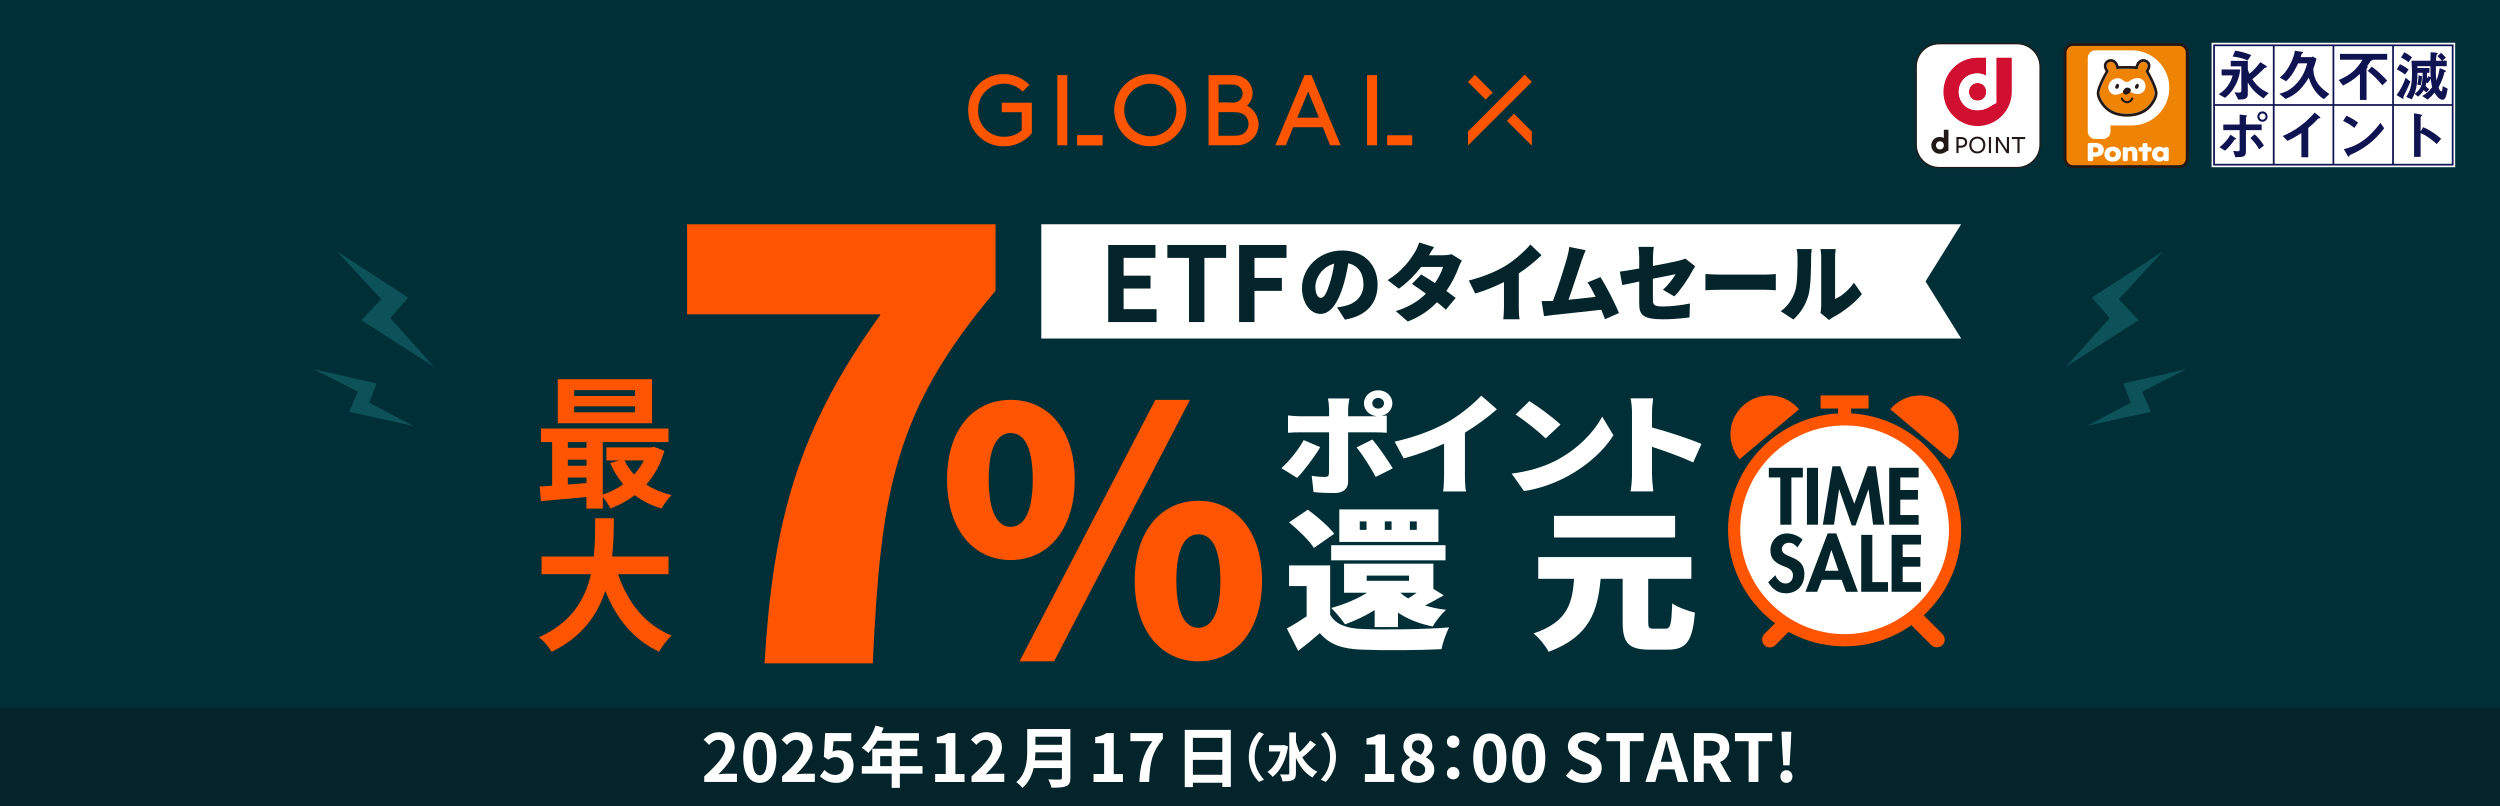 <?xml version="1.0" encoding="UTF-8"?><svg id="A" xmlns="http://www.w3.org/2000/svg" width="1240" height="400" viewBox="0 0 1240 400"><defs><style>.cls-1,.cls-2,.cls-3{fill-rule:evenodd;}.cls-1,.cls-4{fill:#ef8304;}.cls-5{fill:#f50;}.cls-6,.cls-3{fill:#231815;}.cls-7{fill:#002f37;}.cls-8,.cls-2{fill:#fff;}.cls-9{fill:#03242b;}.cls-10{fill:#0d5259;}.cls-11{fill:#221815;}.cls-12{fill:#0f1351;}.cls-13{fill:#d00f31;}</style></defs><rect class="cls-7" x="0" y="0" width="1240" height="400"/><rect class="cls-9" x="0" y="350.98" width="1240" height="49.02"/><path class="cls-8" d="M961.8,83.11c-6.26,0-11.37-5.12-11.37-11.37v-38.7c0-6.25,5.12-11.37,11.37-11.37h38.7c6.25,0,11.37,5.12,11.37,11.37v38.7c0,6.25-5.12,11.37-11.37,11.37h-38.7"/><path class="cls-13" d="M990.14,28.62v22.42c-3.15,1.45-4.85,3.63-9.37,3.63-6.02,0-9.22-4.69-9.22-9.11s3.2-9.11,9.22-9.11c1.68,0,3.14.41,4.35,1.11v-8.94h-4.24c-9.35,0-16.94,7.59-16.94,16.94s7.59,16.95,16.94,16.95,16.95-7.59,16.95-16.95v-16.94h-7.68"/><path class="cls-13" d="M980.88,41.15c-2.79,0-4.31,2.18-4.31,4.4s1.52,4.4,4.31,4.4,4.26-2.09,4.31-4.28v-.23c-.05-2.21-1.51-4.29-4.31-4.29"/><path class="cls-8" d="M980.77,36.45c-6.02,0-9.22,4.68-9.22,9.11s3.2,9.11,9.22,9.11c4.52,0,6.22-2.18,9.37-3.63v-22.42h-5.02v8.94c-1.21-.7-2.67-1.11-4.35-1.11M985.19,45.44v.23c-.05,2.2-1.51,4.28-4.31,4.28s-4.31-2.18-4.31-4.4,1.52-4.4,4.31-4.4,4.26,2.08,4.31,4.29"/><path class="cls-11" d="M975.72,70.53c0,.9-.29,1.57-.87,2.03-.58.45-1.37.69-2.36.71l-1.04.02v2.63h-1.08v-7.96h2.2c.54,0,1.02.07,1.41.19.4.13.73.31.99.53.26.23.45.5.57.82.12.31.19.66.19,1.03M974.63,70.58c0-1.08-.71-1.61-2.11-1.61h-1.07v3.3l1.16-.03c.67-.01,1.17-.17,1.51-.44.34-.29.51-.69.51-1.21"/><path class="cls-11" d="M984.75,71.91c0,.6-.1,1.15-.29,1.66-.2.52-.47.96-.83,1.33-.35.37-.78.67-1.27.88-.48.21-1.03.33-1.61.33s-1.12-.1-1.61-.29c-.49-.2-.91-.47-1.26-.84-.35-.36-.63-.8-.83-1.31-.2-.51-.3-1.09-.3-1.71,0-.59.1-1.15.29-1.66.19-.51.47-.95.82-1.33.36-.38.78-.68,1.27-.89.49-.21,1.03-.32,1.61-.32s1.13.1,1.61.29c.49.2.9.48,1.26.84.35.36.63.79.82,1.3.2.51.3,1.08.3,1.7M983.67,71.96c0-.49-.07-.94-.22-1.33-.14-.39-.35-.73-.6-1.01-.26-.28-.57-.49-.93-.64-.36-.15-.76-.23-1.19-.23s-.82.08-1.17.23c-.35.16-.65.37-.91.64-.25.28-.45.61-.59,1-.14.39-.21.82-.21,1.29s.07.93.21,1.33c.14.4.34.73.6,1.02.26.27.57.49.93.64.36.15.76.23,1.19.23s.81-.08,1.16-.23c.35-.15.66-.37.91-.64.26-.28.46-.62.6-1.01.14-.39.22-.82.22-1.29"/><rect class="cls-11" x="986.49" y="67.96" width="1.06" height="7.96"/><polygon class="cls-11" points="995.41 67.96 996.47 67.96 996.47 75.99 995.3 75.99 991.03 69.5 991.03 75.92 989.97 75.92 989.97 67.96 991.17 67.96 995.41 74.38 995.41 67.96"/><polygon class="cls-11" points="1001.71 68.98 1001.71 75.92 1000.65 75.92 1000.65 68.98 997.87 68.98 997.87 67.96 1004.49 67.96 1004.49 68.98 1001.71 68.98"/><path class="cls-11" d="M964.14,64.34v4.09c-.56-.32-1.22-.51-2-.51-2.75,0-4.22,2.15-4.22,4.18s1.47,4.17,4.22,4.17c2.07,0,2.85-1,4.29-1.66v-10.26h-2.29M960.23,72.09c0-1.01.69-2.01,1.97-2.01s1.95.96,1.97,1.96v.1c-.02,1.01-.69,1.96-1.97,1.96s-1.97-1-1.97-2.01"/><path class="cls-11" d="M961.8,83.43v-.64h38.7c6.07-.01,11.04-4.98,11.05-11.05v-38.7c-.01-6.08-4.98-11.04-11.05-11.05h-38.7c-6.07.01-11.04,4.98-11.05,11.05v38.7c.01,6.07,4.97,11.04,11.05,11.05v.64c-6.43,0-11.69-5.26-11.7-11.69v-38.7c0-6.43,5.26-11.7,11.7-11.7h38.7c6.43,0,11.69,5.26,11.69,11.7v38.7c0,6.43-5.26,11.69-11.69,11.69h-38.7"/><rect class="cls-8" x="1096.95" y="21.21" width="120.81" height="61.73"/><path class="cls-12" d="M1111.69,44.94c0,.68-.16.98-1.37.98-.49,0-1.17-.03-2.02-.14l1.88,3.63c3.31-.04,4.73-.41,4.73-2.78v-5.68h.06c1.82,3.39,4.48,5.68,7.68,7.84l2.59-2.62c-3.14-1.45-5.47-3.05-8.09-6.86,2.68-2.21,5.3-4.74,6.12-5.6.63-.16,1.12-.3,1.12-.57s-.38-.52-.6-.65l-2.67-1.66c-1.83,2.53-3.74,4.42-5.43,5.76-.39-.9-.58-1.45-.77-2.1v-4.31h-8.46v2.73h5.24v12.05Z"/><path class="cls-12" d="M1116.6,27.33c-3.19-1.37-6.11-1.94-7.97-2.19l-1.23,2.92c1.69.19,4.56.6,7.43,1.91l1.77-2.64Z"/><path class="cls-12" d="M1100.46,46.72l3.17,1.81c1.59-1.37,3.2-2.7,5.03-6.06,1.92-3.56,2.21-5.85,2.49-8.03h-9.23v2.95h5.49c-1.09,3.92-3.3,7.15-6.94,9.33"/><path class="cls-12" d="M1130.57,46.52l3.09,2.54c3.6-1.5,7.16-3.38,11.5-10.52,1.36,4.89,4.37,8.83,7.48,10.62l2.75-2.53c-3.11-2.14-7.97-5.47-7.97-12.63.63-1.55,1.18-3.3,1.56-4.91l-1.89-1.09-.4.33h-5.57c.19-.57.35-1.13.52-1.67.41-.16.79-.38.79-.6,0-.19-.3-.27-.74-.35l-3.41-.55c-.36,1.8-.71,3.58-2.33,6.69-2.07,4.01-3.66,5.38-5.18,6.67l3.13,1.77c2.98-2.54,5-6.82,5.98-8.87h4.53c-.92,3.06-2.1,6.94-6.12,10.84-3.11,3-5.78,3.71-7.72,4.26"/><path class="cls-12" d="M1160.01,39.7l2.11,2.73c3.17-1.56,5.38-3.03,8.41-5.76v12.91h3.28v-15.54c.32-.35.62-.63.62-.84,0-.25-.25-.33-.38-.36.66-.87,1.4-1.91,1.83-2.62.55-.12.94-.35.99-.6h7.16v-2.9h-23.4v2.9h11.25c-3.46,5.35-5.98,7.43-11.85,10.08"/><path class="cls-12" d="M1176.34,33.03l-1.91,2.19c3.06,2.37,5.14,4.53,7.21,7.1l2.4-2.32c-2.4-2.65-4.75-4.89-7.71-6.97"/><path class="cls-12" d="M1196.35,36.58c0,6.43-1.04,8.63-2.87,11.48l2.73,1.22c1.66-2.87,2.84-5.73,2.86-13.18h2.59c-.05,6.19-.67,7.86-3.98,10.48l1.73,1.37c1.63-1.51,2.21-2.32,2.73-3.28.22.27.55.63,1.42,1.18l1.34-1.67c-.82-.46-1.26-.89-1.78-1.69.22-.76.3-1.12.38-1.58l.63.41c.74-.85,1.09-1.44,1.51-2.34h.05c.03.76.14,1.96.63,4.34-1.69,2.27-3.2,3.35-4.92,4.28l2.68,1.81c1.58-1.29,2.16-1.87,3.44-3.48.58,1.01,2.05,3.57,4.08,3.57,1.63,0,2.2-3.81,2.42-5.56l-2.48-1.18c-.03.55-.14,2.05-.27,2.32-.06.11-.16.25-.35.25-.27,0-.85-.31-1.42-1.94,1.99-3.66,2.57-6.04,2.92-7.56.44-.19.79-.33.79-.55s-.33-.38-.79-.54l-2.32-.96c-.33,2.02-.69,3.71-1.58,6.06h-.06c-.33-2.51-.35-4.44-.27-6.99h5.38v-2.75h-2.16l1.73-1.5c-.75-.91-1.48-1.61-2.38-2.38l-1.78,1.61c.69.66,1.54,1.5,2.19,2.28h-2.95c.05-.44.17-2.24.24-2.68.44-.46.66-.76.66-.94,0-.24-.57-.35-.9-.37l-2.62-.22c-.03,1.82-.06,2.71-.12,4.21h-9.39c.24,3.84.27,4.94.27,6.49M1199.03,32.85h6.44c.04,2.08.04,2.79.12,5.52l-1.12-.63c-.3.63-.43.87-.69,1.25l-.05-.05c.09-.96.09-1.59.09-2.84h1.17v-2.37h-5.95v-.88Z"/><path class="cls-12" d="M1196.35,28.42c-.66-.51-1.8-1.41-3.8-2.51l-1.66,2.65c1.5.68,3.14,1.81,3.79,2.27l1.67-2.41Z"/><path class="cls-12" d="M1191.92,49.02c.2,0,.27-.16.27-.31,0-.11-.05-.48-.11-.64.99-2.11,2.6-5.39,3.51-7.57l-2.41-1.91c-1.01,2.89-2.54,6.06-4.47,8.55l2.81,1.74c.14.09.27.14.41.14"/><path class="cls-12" d="M1194.69,34.51c-1.09-.87-2.51-1.85-4.27-2.67l-1.61,2.53c.93.53,3,1.67,4.1,2.6l1.78-2.46Z"/><path class="cls-12" d="M1201.29,37.79l-1.69-.4c-.03,1.03-.1,2.73-.65,4.51l1.67.49c.6-1.81.68-3.52.68-4.59"/><path class="cls-12" d="M1097.74,22.05v60.05s119.22,0,119.22,0V22.05h-119.22ZM1187.38,22.92h28.71v28.72h-28.71v-28.72ZM1157.81,22.92h28.71v28.72h-28.71v-28.72ZM1128.2,22.92h28.74v28.72h-28.74v-28.72ZM1098.61,22.92h28.72v28.72h-28.72v-28.72ZM1127.32,81.23h-28.71v-28.72h28.71v28.72ZM1156.92,81.23h-28.72v-28.72h28.72v28.72ZM1186.5,81.23h-28.71v-28.72h28.71v28.72ZM1216.09,81.23h-28.71v-28.72h28.71v28.72Z"/><path class="cls-12" d="M1108.29,69.28c.38-.11.79-.27.79-.47,0-.16-.21-.3-.51-.49l-2.26-1.48c-1.06,1.85-3.06,4.48-5.49,6.15l2.79,1.74c1.85-1.58,3.38-3.36,4.69-5.46"/><path class="cls-12" d="M1110.86,74.15c0,.68-.14.87-.98.87-.9,0-1.68-.11-2.19-.19l1.03,3.15c4.4-.06,5.26-.33,5.26-3.01v-10.43h7.8v-2.79h-7.8v-3.58c.26-.27.56-.48.56-.7s-.4-.27-.74-.3l-2.94-.36v4.95h-8.11v2.79h8.11v9.61Z"/><path class="cls-12" d="M1122.19,60.4c1.37,0,2.52-1.14,2.52-2.59s-1.12-2.57-2.52-2.57-2.54,1.2-2.54,2.57c0,1.58,1.29,2.59,2.54,2.59M1122.19,56.26c.88,0,1.54.73,1.54,1.56,0,.97-.79,1.58-1.54,1.58-.84,0-1.52-.72-1.52-1.58s.68-1.56,1.52-1.56"/><path class="cls-12" d="M1118.28,66.63l-2.1,1.83c2.08,1.91,3.42,3.93,4.31,5.65l2.41-1.93c-.63-.99-2.37-3.69-4.62-5.55"/><path class="cls-12" d="M1141.49,66v12.01h3.41v-14.56c2.38-1.86,4.18-3.85,4.98-4.67.6-.08,1.04-.16,1.04-.38s-.29-.47-.47-.61l-2.37-1.96c-4.51,5.16-9.59,9.01-15.85,11.61l2.39,2.43c2.56-1.2,4.31-2.19,6.88-3.88"/><path class="cls-12" d="M1169.57,60.82c-1.85-1.53-4.28-2.76-5.75-3.42l-1.64,2.6c1.36.6,3.65,1.85,5.6,3.42l1.8-2.6Z"/><path class="cls-12" d="M1164.33,77.1c.17.27.36.65.63.65.25,0,.37-.41.58-.87,6.19-2.54,11.93-6.58,17.01-13.25l-1.85-2.7c-7.37,9.83-13.24,11.77-18.16,13.08l1.8,3.09Z"/><path class="cls-12" d="M1200.63,66c2.86,1.22,5.7,3.33,8,5.46l2.17-2.63c-1.61-1.45-4.89-4.09-8.9-5.73l-1.2,2.01h-.06v-7.2c.33-.3.68-.52.68-.73,0-.25-.46-.39-.66-.41l-3.28-.6v21.62h3.25v-11.79Z"/><rect class="cls-4" x="1024.27" y="22.06" width="60.59" height="60.59" rx="3.97" ry="3.97"/><path class="cls-8" d="M1066.44,73h-1.26v-1.33c0-.41-.34-.75-.75-.75h-.99c-.41,0-.75.34-.75.75v1.33h-1.27c-.4,0-.73.34-.73.75v.65c0,.41.33.75.73.75h1.27v4.03c0,.41.34.75.75.75h.99c.41,0,.75-.34.75-.75v-4.03h1.26c.4,0,.73-.34.73-.75v-.65c0-.41-.33-.75-.73-.75"/><path class="cls-8" d="M1057.44,72.76c-.86,0-1.49.25-2.07.82v.02c-.07-.35-.37-.61-.74-.61h-.99c-.41,0-.75.34-.75.75v5.43c0,.41.34.75.75.75h.99c.41,0,.75-.34.75-.75v-2.58c0-.85.01-1.74,1.09-1.74s1.16.89,1.16,1.74v2.58c0,.41.34.75.76.75h.99c.41,0,.75-.34.75-.75v-3.53c0-1.7-1.12-2.88-2.7-2.88"/><path class="cls-8" d="M1074.92,73h-.99c-.35,0-.65.25-.73.57-.54-.54-1.37-.8-2.15-.8-2.16,0-3.65,1.7-3.65,3.69s1.52,3.7,3.68,3.7c.8,0,1.63-.27,2.11-.88.05.36.37.65.74.65h.99c.41,0,.75-.34.75-.75v-5.43c0-.41-.34-.75-.75-.75M1071.56,78.03c-1,0-1.58-.68-1.58-1.55s.58-1.57,1.58-1.57,1.58.72,1.58,1.57-.58,1.55-1.58,1.55"/><path class="cls-8" d="M1047.91,72.76c-2.27,0-4.12,1.34-4.12,3.71s1.87,3.69,4.12,3.69,4.12-1.34,4.12-3.69-1.85-3.71-4.12-3.71M1047.91,78.03c-1,0-1.58-.68-1.58-1.55s.58-1.57,1.58-1.57,1.58.72,1.58,1.57-.58,1.55-1.58,1.55"/><path class="cls-8" d="M1039.31,70.91h-3.03c-.41,0-.75.34-.75.75v7.51c0,.41.34.75.75.75h1.19c.41,0,.75-.34.75-.75v-1.45h1.19c2.43,0,4.09-1.21,4.09-3.46s-1.89-3.35-4.19-3.35M1038.95,75.59h-.73v-2.54h.73c1.08,0,1.83.25,1.83,1.3s-.82,1.24-1.83,1.24"/><path class="cls-8" d="M1057.35,24.96h-18.06c-2.07,0-3.76,1.69-3.76,3.76v36.47c0,2.07,1.69,3.76,3.76,3.76h3.76c2.07,0,3.76-1.69,3.76-3.76v-2.96h10.54c10.27,0,18.63-8.36,18.63-18.64s-8.36-18.64-18.63-18.64"/><path class="cls-1" d="M1044.34,52.27c-.76-.87-3-3.65-3-6.07,0-.2.02-.39.04-.57.56-3.46,4.41-10,4.45-10.07.05-.08.07-.17.07-.26,0-.11-.04-.22-.11-.31-.05-.07-.95-1.24-.95-2.38,0-.5.17-.99.66-1.39.43-.35,1.57-1.05,2.87-.06,1.09.83,1.29,2.69,1.29,2.71.03.28.27.48.55.46.1,0,.17-.06.25-.12,0,0-.02.02-.02.02.2-.07,1.38-.18,4.56-.13,2.04,0,4.35.06,4.69.16.14.04.34.04.47-.04.13-.08.25-.2.26-.35,0-.02.2-1.88,1.29-2.71,1.3-.99,2.44-.29,2.87.06.49.39.66.89.66,1.39,0,1.14-.89,2.31-.95,2.38-.07.09-.11.2-.11.31,0,.09.02.18.07.26.04.07,3.89,6.61,4.45,10.07.03.19.04.38.04.57,0,2.42-2.24,5.19-2.97,6.03-3.01,3.49-7.5,4.22-10.74,4.23-3.24,0-7.73-.74-10.71-4.19"/><path class="cls-6" d="M1063.1,30.65c.68,0,1.23.35,1.49.57.49.39.66.89.66,1.39,0,1.14-.89,2.31-.95,2.38-.07.09-.11.2-.11.31,0,.09.02.18.07.26.04.07,3.89,6.61,4.45,10.07.03.19.04.38.04.57,0,2.42-2.24,5.19-2.97,6.03-3.01,3.49-7.5,4.22-10.74,4.23-3.24,0-7.73-.74-10.71-4.19-.76-.87-3-3.65-3-6.07,0-.2.01-.39.04-.57.56-3.46,4.41-10,4.45-10.07.05-.08.07-.17.07-.26,0-.11-.04-.22-.11-.31-.05-.07-.95-1.24-.95-2.38,0-.5.17-.99.66-1.39.27-.22.81-.57,1.49-.57.42,0,.89.13,1.38.51,1.09.83,1.29,2.69,1.29,2.71.03.26.25.46.51.46.01,0,.02,0,.04,0,.1,0,.17-.06.25-.12,0,0-.01.01-.02.02h0s0,0,0,0c.17-.06.99-.14,3.05-.14.45,0,.95,0,1.52.01,2.04,0,4.35.06,4.69.16.06.02.13.03.2.03.1,0,.19-.02.27-.07.13-.08.25-.2.26-.35,0-.02.2-1.88,1.29-2.71.49-.37.96-.51,1.38-.51M1050.47,34.21h0s0,0,0,0M1063.1,29.28c-.78,0-1.52.26-2.21.79-.98.74-1.44,1.92-1.66,2.77-1.21-.09-3.22-.1-4.21-.1-.55,0-1.06-.01-1.53-.01-1.32,0-2.13.03-2.63.08-.22-.82-.68-1.98-1.65-2.72-.69-.52-1.43-.79-2.21-.79-1.11,0-1.95.55-2.35.88-.76.62-1.16,1.47-1.16,2.45,0,1.11.52,2.14.9,2.74-.93,1.63-3.83,6.87-4.35,10.07-.04.27-.06.53-.06.79,0,2.83,2.33,5.82,3.34,6.97,3.31,3.83,8.21,4.65,11.74,4.66,3.53,0,8.44-.83,11.78-4.7.99-1.14,3.3-4.09,3.3-6.93,0-.28-.02-.53-.06-.79-.52-3.2-3.43-8.46-4.35-10.07.38-.6.9-1.64.9-2.74,0-.99-.4-1.83-1.16-2.45-.41-.33-1.25-.88-2.36-.88"/><path class="cls-6" d="M1055,51.2c-1.35,0-2.57-.86-3.04-2.13-.1-.27.04-.57.31-.67.27-.1.57.04.67.31.32.86,1.14,1.44,2.06,1.44s1.75-.58,2.06-1.44c.1-.27.4-.41.68-.31.27.1.41.4.31.68-.47,1.27-1.7,2.13-3.05,2.13"/><path class="cls-2" d="M1049.91,38.81c.74-.08,1.54.01,2.36.47.68.37,1.23,1.03,1.99,1.28.75.25,1.52.07,2.09-.41,2.33-1.97,6.59-2.32,7.67,1.5.72,2.57-1,5.11-4.08,4.98-.99-.04-1.95-.39-2.89-.77-.9-.36-1.48-1.58-3.07-.65-2.26,1.33-5.72,3.16-7.68.11-1.72-2.69.63-6.18,3.61-6.52"/><path class="cls-3" d="M1060.04,41.58c.32-.06.67.12.75.55.11.55-.05,1.18-.26,1.47-.2.28-.58.52-.92.46-.28-.04-.55-.31-.63-.61-.14-.51.19-1.26.56-1.6.15-.14.33-.23.51-.27"/><path class="cls-3" d="M1050.24,41.58c.32-.06.67.12.75.55.11.55-.05,1.18-.26,1.47-.2.28-.58.52-.92.46-.28-.04-.55-.31-.63-.61-.14-.51.19-1.26.56-1.6.15-.14.33-.23.51-.27"/><path class="cls-6" d="M1054.22,46.89c1.02.13,2.26-.71,2.59-1.62.49-1.33-.95-1.98-2.06-1.77-1.1.22-2.43,2.04-1.33,3.03.24.21.51.32.8.36"/><path class="cls-6" d="M1080.9,83.36h-52.66c-2.58,0-4.68-2.1-4.68-4.68V26.03c0-2.58,2.1-4.68,4.68-4.68h52.66c2.58,0,4.68,2.1,4.68,4.68v52.66c0,2.58-2.1,4.68-4.68,4.68ZM1028.24,22.77c-1.79,0-3.26,1.46-3.26,3.25v52.66c0,1.79,1.46,3.26,3.26,3.26h52.66c1.79,0,3.25-1.46,3.25-3.26V26.03c0-1.79-1.46-3.25-3.25-3.25h-52.66Z"/><path class="cls-8" d="M349.29,385.06c6.61-5.89,10.47-10.44,10.47-14.2,0-2.39-1.31-3.9-3.63-3.9-1.77,0-3.21,1.15-4.42,2.49l-2.68-2.59c2.26-2.42,4.42-3.7,7.72-3.7,4.58,0,7.63,2.95,7.63,7.46s-3.67,9.1-8.08,13.45c1.24-.16,2.85-.29,3.99-.29h5.24v4.06h-16.23v-2.78Z"/><path class="cls-8" d="M368.64,375.6c0-8.35,3.27-12.44,8.21-12.44s8.22,4.12,8.22,12.44-3.27,12.7-8.22,12.7-8.21-4.32-8.21-12.7ZM380.49,375.6c0-6.74-1.54-8.74-3.63-8.74s-3.67,2-3.67,8.74,1.57,8.94,3.67,8.94,3.63-2.09,3.63-8.94Z"/><path class="cls-8" d="M387.92,385.06c6.61-5.89,10.47-10.44,10.47-14.2,0-2.39-1.31-3.9-3.63-3.9-1.77,0-3.21,1.15-4.42,2.49l-2.68-2.59c2.26-2.42,4.42-3.7,7.72-3.7,4.58,0,7.63,2.95,7.63,7.46s-3.67,9.1-8.08,13.45c1.24-.16,2.85-.29,3.99-.29h5.24v4.06h-16.23v-2.78Z"/><path class="cls-8" d="M406.68,385l2.23-3.08c1.38,1.34,3.11,2.46,5.34,2.46,2.52,0,4.29-1.6,4.29-4.45s-1.67-4.39-4.09-4.39c-1.41,0-2.19.33-3.63,1.24l-2.19-1.41.65-11.78h12.96v4.06h-8.8l-.46,5.14c.95-.46,1.8-.65,2.91-.65,4.09,0,7.46,2.39,7.46,7.66s-4.03,8.51-8.44,8.51c-3.86,0-6.38-1.51-8.22-3.31Z"/><path class="cls-8" d="M432.64,379.99v-8.61h9.62v-3.96h-7.04c-1.37,2.36-2.91,4.45-4.48,6.02-.75-.69-2.42-1.96-3.4-2.55,2.95-2.52,5.5-6.71,6.91-11l4.03,1.05c-.33.92-.69,1.8-1.08,2.68h18.59v3.8h-9.46v3.96h8.67v3.67h-8.67v4.94h11.23v3.76h-11.23v7.04h-4.06v-7.04h-14.83v-3.76h5.2ZM442.26,379.99v-4.94h-5.7v4.94h5.7Z"/><path class="cls-8" d="M463.84,383.92h5.24v-15.28h-4.42v-3.01c2.46-.43,4.09-1.05,5.63-2.03h3.57v20.33h4.55v3.93h-14.57v-3.93Z"/><path class="cls-8" d="M481.87,385.06c6.61-5.89,10.47-10.44,10.47-14.2,0-2.39-1.31-3.9-3.63-3.9-1.77,0-3.21,1.15-4.42,2.49l-2.68-2.59c2.26-2.42,4.42-3.7,7.72-3.7,4.58,0,7.63,2.95,7.63,7.46s-3.67,9.1-8.08,13.45c1.24-.16,2.85-.29,3.99-.29h5.24v4.06h-16.23v-2.78Z"/><path class="cls-8" d="M530.91,361.59v24.19c0,2.36-.59,3.5-2.09,4.16-1.57.69-3.86.75-7.27.75-.23-1.15-1.01-3.04-1.64-4.12,2.32.13,5.04.1,5.79.1s1.01-.26,1.01-.95v-4.75h-14.04c-.85,3.67-2.49,7.27-5.56,9.82-.59-.82-2.16-2.29-3.04-2.85,5.01-4.22,5.43-10.54,5.43-15.55v-10.8h21.41ZM513.33,377.14h13.39v-3.99h-13.16c-.03,1.24-.1,2.62-.23,3.99ZM513.56,369.42h13.16v-3.99h-13.16v3.99Z"/><path class="cls-8" d="M542.4,383.92h5.24v-15.28h-4.42v-3.01c2.46-.43,4.09-1.05,5.63-2.03h3.57v20.33h4.55v3.93h-14.57v-3.93Z"/><path class="cls-8" d="M571.57,367.65h-10.9v-4.06h16.1v2.95c-5.63,6.87-6.38,11.85-6.81,21.31h-4.84c.43-8.41,1.83-13.78,6.45-20.19Z"/><path class="cls-8" d="M610.49,362.02v28.31h-4.22v-2.09h-14.6v2.16h-4.03v-28.38h22.85ZM606.27,373.02v-7.04h-14.6v7.04h14.6ZM591.67,384.28h14.6v-7.4h-14.6v7.4Z"/><path class="cls-8" d="M624.48,362.99l2.46,1.09c-2.58,2.79-4.63,6.36-4.63,11.32s2.04,8.53,4.63,11.32l-2.46,1.09c-2.79-2.74-5.09-6.88-5.09-12.41s2.3-9.67,5.09-12.41Z"/><path class="cls-8" d="M636.21,369.61l.57-.13,2.12.78c-1.19,7.08-4.01,12.36-7.7,15.07-.54-.75-1.81-1.99-2.58-2.46,3.02-2.02,5.3-5.61,6.46-10.13h-5.64v-3.13h6.77ZM652.75,369.35c-2.12,2.22-4.73,4.68-6.82,6.31,1.84,3.1,4.32,5.61,7.5,7.13-.78.62-1.86,1.94-2.4,2.87-3.75-2.12-6.36-5.53-8.25-9.77v7.62c0,1.89-.41,2.82-1.5,3.36-1.11.57-2.82.67-5.17.67-.13-.96-.72-2.53-1.21-3.44,1.71.08,3.33.05,3.88.05s.7-.18.7-.65v-20.24h3.31v4.6c.47,1.81,1.09,3.57,1.84,5.2,1.83-1.71,3.9-3.9,5.22-5.76l2.92,2.04Z"/><path class="cls-8" d="M657.55,387.81l-2.46-1.09c2.58-2.79,4.63-6.36,4.63-11.32s-2.04-8.53-4.63-11.32l2.46-1.09c2.79,2.74,5.09,6.88,5.09,12.41s-2.3,9.67-5.09,12.41Z"/><path class="cls-8" d="M676.97,383.92h5.24v-14.63h-4.42v-3.01c2.46-.46,4.09-1.08,5.63-2.03h3.57v19.67h4.55v3.93h-14.57v-3.93Z"/><path class="cls-8" d="M695.14,381.82c0-2.91,1.93-4.78,4.16-5.99v-.13c-1.83-1.31-3.21-3.04-3.21-5.5,0-3.93,3.08-6.42,7.3-6.42s7.04,2.55,7.04,6.42c0,2.32-1.54,4.22-3.11,5.3v.16c2.23,1.24,4.09,3.01,4.09,6.15,0,3.67-3.27,6.48-8.15,6.48s-8.12-2.68-8.12-6.48ZM706.92,381.66c0-2.36-2.29-3.21-5.4-4.48-1.28,1.01-2.23,2.45-2.23,4.12,0,2.19,1.8,3.6,4.06,3.6,2.06,0,3.57-1.15,3.57-3.24ZM706.5,370.5c0-1.93-1.18-3.31-3.21-3.31-1.64,0-2.95,1.05-2.95,3.01,0,2.16,1.9,3.14,4.42,4.16,1.15-1.21,1.73-2.45,1.73-3.86Z"/><path class="cls-8" d="M717.66,367.91c0-1.8,1.37-3.11,3.11-3.11s3.11,1.31,3.11,3.11-1.38,3.04-3.11,3.04-3.11-1.31-3.11-3.04ZM717.66,383.52c0-1.8,1.37-3.11,3.11-3.11s3.11,1.31,3.11,3.11-1.38,3.04-3.11,3.04-3.11-1.31-3.11-3.04Z"/><path class="cls-8" d="M730.73,375.96c0-8.02,3.24-12.18,8.21-12.18s8.22,4.19,8.22,12.18-3.24,12.34-8.22,12.34-8.21-4.35-8.21-12.34ZM742.57,375.96c0-6.58-1.54-8.41-3.63-8.41s-3.67,1.83-3.67,8.41,1.57,8.58,3.67,8.58,3.63-2.03,3.63-8.58Z"/><path class="cls-8" d="M750.04,375.96c0-8.02,3.24-12.18,8.21-12.18s8.22,4.19,8.22,12.18-3.24,12.34-8.22,12.34-8.21-4.35-8.21-12.34ZM761.89,375.96c0-6.58-1.54-8.41-3.63-8.41s-3.67,1.83-3.67,8.41,1.57,8.58,3.67,8.58,3.63-2.03,3.63-8.58Z"/><path class="cls-8" d="M776.72,384.77l2.78-3.34c1.7,1.6,4.03,2.68,6.15,2.68,2.52,0,3.86-1.08,3.86-2.78,0-1.8-1.5-2.36-3.67-3.27l-3.21-1.41c-2.46-.98-4.94-2.95-4.94-6.48,0-3.93,3.5-7,8.38-7,2.85,0,5.66,1.15,7.63,3.14l-2.45,3.01c-1.54-1.24-3.14-2-5.17-2s-3.44.95-3.44,2.55c0,1.73,1.7,2.36,3.76,3.21l3.17,1.28c2.95,1.21,4.88,3.11,4.88,6.61,0,3.96-3.31,7.33-8.9,7.33-3.24,0-6.48-1.24-8.84-3.53Z"/><path class="cls-8" d="M803.56,367.65h-6.81v-4.06h18.49v4.06h-6.84v20.19h-4.84v-20.19Z"/><path class="cls-8" d="M823.86,363.59h5.73l7.76,24.25h-5.11l-1.7-6.22h-7.82l-1.7,6.22h-4.91l7.76-24.25ZM829.52,377.86l-.72-2.65c-.75-2.52-1.41-5.33-2.13-7.92h-.13c-.65,2.65-1.34,5.4-2.06,7.92l-.72,2.65h5.76Z"/><path class="cls-8" d="M848.41,378.68h-3.37v9.16h-4.84v-24.25h8.41c5.11,0,9.13,1.8,9.13,7.36,0,3.63-1.83,5.89-4.61,6.97l5.66,9.92h-5.4l-4.98-9.16ZM848.18,374.85c3.11,0,4.81-1.31,4.81-3.9s-1.7-3.5-4.81-3.5h-3.14v7.4h3.14Z"/><path class="cls-8" d="M867.33,367.65h-6.81v-4.06h18.49v4.06h-6.84v20.19h-4.84v-20.19Z"/><path class="cls-8" d="M883.08,385.16c0-1.8,1.28-3.14,2.98-3.14s2.98,1.34,2.98,3.14-1.24,3.14-2.98,3.14-2.98-1.37-2.98-3.14ZM883.8,367.52l-.16-4.58h4.84l-.16,4.58-.69,12.08h-3.14l-.69-12.08Z"/><path class="cls-5" d="M599.43,72.05v-34.79h11.83c2.61-.16,5.18.71,7.16,2.43,1.83,1.7,2.87,4.08,2.87,6.58-.03,2.35-1.03,4.58-2.77,6.17,3.46,1.76,5.67,5.29,5.74,9.17,0,3.12-1.4,6.08-3.82,8.05-2.15,1.72-4.86,2.56-7.6,2.37l-13.42.03ZM610.34,50.96c2.77,0,4.01-.56,4.79-1.48,1.61-1.71,1.61-4.37,0-6.08-.78-.9-1.97-1.48-4.79-1.48h-5.92v8.87h5.92v.16ZM611.93,67.33c3.15,0,4.61-.68,5.74-1.8,2.14-2.28,2.14-5.83,0-8.11-1.06-1.06-2.59-1.79-5.74-1.79h-7.54v11.7h7.54ZM656.11,63.1h-14.69l-3.67,8.95h-5.18l14.47-34.79h3.49l14.41,34.79h-5.18l-3.65-8.95ZM643.45,58.36h10.75l-5.35-12.93-5.4,12.93ZM759.78,65.23l-8.85-8.83-3.49,3.55,12.34,12.26v-6.98ZM759.78,40.59l-3.55-3.55-28.13,28.19v6.98l31.68-31.62ZM728.08,40.6l3.5-3.5,8.8,8.8-3.5,3.5-8.8-8.8ZM678.06,37.26h4.96v34.79h-4.96v-34.79ZM688.01,67.1h12.44v4.96h-12.44v-4.96ZM511.8,66.08c-3.33,4.05-8.27,6.42-13.5,6.48-9.64.34-17.73-7.2-18.07-16.85-.01-.35-.01-.7,0-1.05-.24-9.64,7.39-17.66,17.03-17.89.19,0,.39,0,.58,0,4.79-.05,9.38,1.88,12.71,5.32l-3.3,3.34c-2.48-2.52-5.87-3.94-9.41-3.93-7.01.01-12.68,5.7-12.67,12.71,0,.15,0,.3,0,.45-.29,6.98,5.13,12.87,12.11,13.16.32.01.63.01.95,0,3.16.06,6.22-1.08,8.55-3.21v-8.95h-9.91v-4.7h14.92v15.12ZM524.41,37.26h4.96v34.79h-4.96v-34.79ZM534.32,67.1h12.44v4.96h-12.44v-4.96Z"/><path class="cls-5" d="M534.32,67.1h12.44v4.96h-12.44v-4.96ZM570.56,41.49c7.17.02,12.97,5.86,12.94,13.03,0,.04,0,.09,0,.13,0,7.15-5.79,12.94-12.94,12.94s-12.94-5.79-12.94-12.94c-.1-7.17,5.64-13.07,12.81-13.16.04,0,.09,0,.13,0M570.56,36.76c-9.88,0-17.9,8.01-17.9,17.9s8.01,17.9,17.9,17.9,17.9-8.01,17.9-17.9c0,0,0,0,0,0,.02-9.87-7.97-17.88-17.84-17.9-.02,0-.04,0-.06,0Z"/><rect class="cls-5" x="879.3" y="300.4" width="7.78" height="22.95" rx="3.86" ry="3.86" transform="translate(479.21 -533.17) rotate(45)"/><rect class="cls-5" x="951.44" y="300.4" width="7.78" height="22.95" rx="3.86" ry="3.86" transform="translate(1851.37 -143.12) rotate(135)"/><polygon class="cls-5" points="926.82 196.11 918.18 196.11 911.66 196.11 903.02 196.11 903.02 202.63 911.66 202.63 911.66 219.91 918.18 219.91 918.18 202.63 926.82 202.63 926.82 196.11"/><path class="cls-5" d="M967.02,227.82c-6.75-5.69-22.1-18.63-29.46-24.83,6.86-8.14,19.01-9.17,27.15-2.31,8.14,6.86,9.17,19.01,2.31,27.15Z"/><path class="cls-5" d="M862.83,227.82c6.75-5.69,22.1-18.63,29.46-24.83-6.86-8.14-19.01-9.17-27.15-2.31-8.14,6.86-9.17,19.01-2.31,27.15Z"/><path class="cls-5" d="M914.92,204.96c-31.88,0-57.81,25.93-57.81,57.81s25.93,57.81,57.81,57.81,57.81-25.93,57.81-57.81-25.93-57.81-57.81-57.81Z"/><path class="cls-8" d="M914.92,211.01c-28.54,0-51.76,23.22-51.76,51.76s23.22,51.76,51.76,51.76,51.76-23.22,51.76-51.76-23.22-51.76-51.76-51.76Z"/><path class="cls-9" d="M888.53,260.25h-5.5v-23.43h-5.69v-4.79h16.88v4.79h-5.69v23.43Z"/><path class="cls-9" d="M901.74,260.25h-5.5v-28.22h5.5v28.22Z"/><path class="cls-9" d="M926.82,242.73h-.07l-6.4,17.89h-1.91l-6.18-17.89h-.08l-2.51,17.52h-5.54l4.75-28.97h3.89l6.96,18.6,6.66-18.6h3.97l4.23,28.97h-5.54l-2.25-17.52Z"/><path class="cls-9" d="M942.55,236.82v6.21h8.76v4.79h-8.76v7.64h9.1v4.79h-14.6v-28.22h14.6v4.79h-9.1Z"/><path class="cls-9" d="M891.47,271.52c-1.05-1.42-2.4-2.32-4.23-2.32s-3.44,1.35-3.44,3.18c0,4.75,11.19,2.77,11.19,12.24,0,5.65-3.52,9.66-9.28,9.66-3.89,0-6.74-2.25-8.68-5.5l3.56-3.48c.75,2.17,2.73,4.12,5.09,4.12s3.63-1.91,3.63-4.08c0-2.92-2.7-3.74-4.9-4.6-3.63-1.5-6.29-3.33-6.29-7.71,0-4.68,3.48-8.46,8.23-8.46,2.51,0,5.99,1.23,7.71,3.14l-2.58,3.82Z"/><path class="cls-9" d="M903.64,287.57l-2.32,5.95h-5.8l11-28.97h4.27l10.71,28.97h-5.88l-2.17-5.95h-9.81ZM908.39,272.83h-.08l-3.11,10.26h6.7l-3.52-10.26Z"/><path class="cls-9" d="M928.68,288.73h7.78v4.79h-13.29v-28.22h5.5v23.43Z"/><path class="cls-9" d="M943.73,270.09v6.21h8.76v4.79h-8.76v7.64h9.1v4.79h-14.6v-28.22h14.6v4.79h-9.1Z"/><path class="cls-5" d="M436.8,155.92h-96v-44.7h153v33c-50.4,59.7-57,99.9-60.9,184.8h-53.7c4.2-71.1,16.8-116.4,57.6-173.1Z"/><path class="cls-5" d="M469.74,237.81c0-25.03,13.27-39.48,31.58-39.48s31.75,14.45,31.75,39.48-13.44,39.98-31.75,39.98-31.58-14.95-31.58-39.98ZM512.24,237.81c0-17.47-5.04-23.02-10.92-23.02s-10.92,5.54-10.92,23.02,5.04,23.52,10.92,23.52,10.92-6.05,10.92-23.52ZM573.06,198.33h17.14l-67.37,129.69h-17.14l67.37-129.69ZM562.81,288.04c0-25.03,13.44-39.65,31.58-39.65s31.58,14.62,31.58,39.65-13.44,39.98-31.58,39.98-31.58-14.95-31.58-39.98ZM605.31,288.04c0-17.64-5.04-23.02-10.92-23.02s-10.92,5.38-10.92,23.02,5.04,23.35,10.92,23.35,10.92-5.88,10.92-23.35Z"/><path class="cls-8" d="M643.35,237.02l-7.78-4.82c3.98-3.52,8.55-9.21,11.05-13.92l8.2,3.52c-2.85,4.88-8.31,12.08-11.46,15.22ZM683.56,193.57c3.92,0,7.07,2.87,7.07,6.45,0,3.14-2.43,5.74-5.7,6.34,1.07-.05,2.14-.16,2.91-.27v8.56c-2.02-.16-4.63-.22-6.35-.22h-12.83v24.59c0,3.3-2.26,5.53-6.83,5.53-3.56,0-7.01-.11-10.33-.49l-.89-8.07c2.49.43,5.05.6,6.47.6s2.02-.43,2.08-1.84c.06-1.52.06-17.88.06-20.31h-14.25c-1.78,0-4.39.05-6.12.22v-8.61c1.84.22,4.28.43,6.12.43h14.25v-3.63c0-1.52-.3-4.17-.53-5.2h10.63c-.18.76-.65,3.79-.65,5.25v3.58h12.77c.47,0,.95,0,1.48-.05-3.62-.27-6.41-3.03-6.41-6.39,0-3.58,3.15-6.45,7.07-6.45ZM690.8,232.3l-8.43,4.23c-2.67-4.88-6.77-11.32-9.5-14.63l7.84-3.9c2.97,3.47,7.72,10.35,10.1,14.3ZM683.56,202.67c1.6,0,2.91-1.19,2.91-2.65s-1.31-2.65-2.91-2.65-2.91,1.19-2.91,2.65,1.31,2.65,2.91,2.65Z"/><path class="cls-8" d="M717.71,209.55c6-3.36,13.24-9.21,16.98-13.33l7.78,6.77c-4.45,3.95-10.21,8.18-15.86,11.59v21.34c0,2.6.12,6.34.59,7.85h-11.4c.24-1.46.47-5.25.47-7.85v-15.87c-6,2.76-13.18,5.53-20.07,7.31l-4.45-8.29c10.81-2.49,19.3-5.85,25.95-9.53Z"/><path class="cls-8" d="M771.99,228.3c10.69-5.63,18.71-14.03,22.69-21.67l5.58,9.26c-4.75,7.69-13.18,15.22-23.1,20.53-6.06,3.25-13.78,6.07-21.26,7.15l-6.12-8.67c8.73-1.08,16.39-3.52,22.21-6.61ZM774.01,210.58l-7.36,6.88c-3.15-3.14-10.63-9.1-14.91-11.86l6.83-6.66c4.1,2.55,11.88,8.18,15.44,11.65Z"/><path class="cls-8" d="M809.47,204.62c0-2.17-.24-4.98-.71-7.04h11.22c-.24,2.06-.59,4.44-.59,7.04v7.42c8.02,2.11,19.54,5.96,24.53,8.18l-4.1,9.15c-6-2.82-14.13-5.69-20.43-7.75v13.92c0,1.46.36,5.74.65,8.18h-11.28c.42-2.33.71-5.96.71-8.18v-30.93Z"/><path class="cls-8" d="M659.76,304.93c2.77,4.75,7.89,6.74,15.78,7.04,10.49.46,30.71.23,43.21-.77-1.34,2.53-3.19,7.65-3.78,10.79-10.99.54-28.86.69-39.6.23-9.48-.38-15.77-2.37-20.73-8.19-3.19,2.83-6.46,5.51-10.74,8.8l-5.62-11.1c3.1-1.68,6.54-3.83,9.82-6.05v-15h-8.73v-10.26h20.39v24.49ZM651.7,271.79c-2.27-3.67-7.8-8.96-12.33-12.71l9.31-6.28c4.61,3.37,10.4,8.34,13.09,11.94l-10.07,7.04ZM660.26,270.41h56.72v7.5h-56.72v-7.5ZM681.83,311.05v-8.42c-4.62,2.83-9.73,5.28-14.68,7.04-1.43-2.07-4.78-6.2-6.88-8.11,6.38-1.76,12.75-4.36,17.79-7.58h-11.41v-14.39h44.3v12.48l5.12,3.21c-3.27,1.84-6.46,3.67-9.23,5.05,3.19,1,6.63,1.68,10.4,2.14-2.27,1.99-5.2,5.74-6.63,8.27-6.71-1.38-12.5-3.67-17.2-6.89v7.19h-11.58ZM713.46,268.8h-49.17v-16.15h49.17v16.15ZM677.8,258.62h-3.36v4.21h3.36v-4.21ZM677.88,288.09h20.98v-2.6h-20.98v2.6ZM690.22,258.62h-3.36v4.21h3.36v-4.21ZM694.5,293.98c1.17,1.07,2.43,1.99,3.94,2.83,1.34-.77,2.77-1.76,4.2-2.83h-8.14ZM702.72,258.62h-3.44v4.21h3.44v-4.21Z"/><path class="cls-8" d="M826.07,311.82c2.52,0,2.94-1.84,3.36-12.55,2.6,1.91,7.97,3.83,11.24,4.59-1.17,14.16-4.2,18.37-13.43,18.37h-9.06c-10.66,0-13.34-3.52-13.34-13.78v-21.35h-10.91c-1.51,15.69-5.12,28.55-25.84,36.2-1.34-2.83-4.7-6.96-7.47-9.11,17.29-5.82,19.21-15.38,20.14-27.09h-17.79v-10.79h75.94v10.79h-21.4v21.28c0,3.06.34,3.44,2.77,3.44h5.79ZM830.85,266.58h-60.08v-10.72h60.08v10.72Z"/><path class="cls-5" d="M329.53,223.6c-1.92,6.69-4.98,12.24-8.97,16.72,3.56,2.35,7.83,4.13,12.52,5.27-1.64,1.57-3.84,4.62-4.98,6.62-5.05-1.49-9.46-3.7-13.24-6.62-3.63,2.77-7.69,4.98-12.1,6.62-.78-1.64-2.35-3.99-3.77-5.69v5.76h-8.11v-5.76c-8.18.78-16.3,1.49-22.56,2.06l-.64-7.26c1.85-.14,3.98-.21,6.19-.43v-21.63h-5.55v-6.69h63.26v6.69h-32.59v26.05c3.63-1.21,7.12-2.92,10.11-5.12-2.56-3.06-4.77-6.62-6.48-10.53l4.7-1.28h-6.55v-6.48h22.13l1.42-.28,5.19,1.99ZM323.41,209.94h-46.75v-21.85h46.75v21.85ZM281.64,219.26v2.85h9.25v-2.85h-9.25ZM281.64,231h9.25v-2.99h-9.25v2.99ZM281.64,240.33c2.99-.21,6.12-.43,9.25-.71v-2.78h-9.25v3.49ZM314.95,193.5h-30.17v2.92h30.17v-2.92ZM314.95,201.54h-30.17v2.99h30.17v-2.99ZM309.75,228.37c1.21,2.56,2.85,4.91,4.77,6.97,1.92-2.06,3.56-4.41,4.84-6.97h-9.61Z"/><path class="cls-5" d="M306.55,284.8c4.7,13.88,13.31,25.05,26.61,30.46-2.13,1.78-4.91,5.55-6.26,7.97-12.88-6.05-21.14-16.44-26.69-30.17-3.84,11.88-11.53,22.99-26.61,30.24-1.35-2.35-3.84-5.41-6.33-7.19,16.3-7.26,23.06-19.07,25.83-31.31h-24.48v-8.75h25.9c.71-6.69.64-13.17.71-19h9.25c-.07,5.84-.14,12.38-.85,19h27.97v8.75h-25.05Z"/><polygon class="cls-8" points="972.73 111.22 516.48 111.22 516.48 136.04 516.48 143.08 516.48 167.9 972.73 167.9 955.06 139.56 972.73 111.22"/><path class="cls-9" d="M549.68,121.51h23.42v6.4h-15.79v8.82h13.36v6.4h-13.36v10.21h16.35v6.4h-23.99v-38.23Z"/><path class="cls-9" d="M589.74,127.91h-10.73v-6.4h29.15v6.4h-10.78v31.83h-7.64v-31.83Z"/><path class="cls-9" d="M614.59,121.51h23.53v6.4h-15.89v9.96h13.57v6.4h-13.57v15.48h-7.64v-38.23Z"/><path class="cls-9" d="M666.26,141.61c-2.49,8.44-6.29,14.1-11.27,14.1-5.24,0-9.2-5.66-9.2-12.88,0-10.05,8.66-18.58,19.93-18.58s17.56,7.43,17.56,17.02c0,8.91-5.24,15.41-16.21,17.27l-3.88-6.08c1.77-.21,2.91-.46,4.14-.76,5.36-1.31,8.95-5.07,8.95-10.64s-2.66-9.33-7.52-10.47c-.55,3.42-1.31,7.09-2.49,11.02ZM652.41,142.16c0,3.67,1.27,5.57,2.74,5.57,1.69,0,2.96-2.58,4.48-7.47.93-2.87,1.65-6.21,2.15-9.5-6.25,1.69-9.37,7.39-9.37,11.4Z"/><path class="cls-9" d="M708.74,126.62h7.01c1.39,0,3.08-.21,4.18-.55l5.15,3.21c-.55.93-1.18,2.2-1.65,3.46-1.1,3.12-3.12,7.43-6.04,11.57,1.82,1.31,3.46,2.53,4.64,3.46l-4.9,5.83c-1.1-1.01-2.62-2.32-4.35-3.72-3.63,3.76-8.28,7.18-14.52,9.58l-5.95-5.15c7.26-2.28,11.7-5.45,14.95-8.66-2.53-1.86-5.02-3.59-6.92-4.81l4.56-4.69c1.94,1.14,4.39,2.66,6.84,4.26,1.86-2.7,3.46-5.83,4.01-8.02h-10.85c-3.08,4.01-7.13,8.06-11.1,10.81l-5.53-4.26c7.47-4.6,11.15-10.09,13.38-13.64.76-1.18,1.77-3.38,2.24-5.02l7.39,2.28c-.93,1.31-1.9,2.96-2.53,4.05Z"/><path class="cls-9" d="M746.98,131.69c4.26-2.62,9.42-7.18,12.08-10.39l5.53,5.28c-3.17,3.08-7.26,6.38-11.27,9.04v16.63c0,2.03.08,4.94.42,6.12h-8.11c.17-1.14.34-4.1.34-6.12v-12.37c-4.26,2.15-9.37,4.31-14.27,5.7l-3.17-6.46c7.68-1.94,13.72-4.56,18.45-7.43Z"/><path class="cls-9" d="M770.27,149.25c2.45-6.33,5.74-16.93,7.01-21.45.63-2.24.89-3.76,1.1-5.32l8.11,1.65c-.63,1.39-1.31,3.21-1.98,5.15-1.44,4.18-4.52,13.81-6.54,19.42,4.52-.42,9.54-1.01,13.43-1.48-1.35-2.83-2.74-5.4-4.01-7.14l6.42-2.62c3.04,4.69,7.18,12.88,9.2,17.78l-6.92,3.08-1.86-4.69c-6.97.84-19.08,2.07-24.19,2.62-1.06.13-2.83.38-4.22.55l-1.18-7.47c1.52,0,3.59,0,5.02-.04l.63-.04Z"/><path class="cls-9" d="M839.22,134.69c-1.82,3.55-5.95,9.63-8.78,12.33l-5.62-3.29c2.58-2.28,5.15-5.7,6.29-7.73l-11.27,2.24v10.39c0,2.49.55,3.38,4.94,3.38s9.25-.63,13.43-1.48l-.21,6.92c-3.34.46-8.87.93-13,.93-10.6,0-11.95-2.45-11.95-7.94v-10.81c-3.5.72-6.59,1.35-8.4,1.77l-1.22-6.67c2.03-.25,5.62-.84,9.63-1.56v-5.32c0-1.52-.17-4.1-.38-5.4h7.6c-.21,1.31-.42,3.84-.42,5.4v4.05c5.49-1.01,10.64-2.07,12.58-2.53,1.35-.34,2.49-.63,3.42-1.14l4.94,3.84c-.42.68-1.14,1.77-1.56,2.62Z"/><path class="cls-9" d="M853.19,136.21h22.42c1.9,0,3.97-.21,5.19-.3v8.06c-1.1-.04-3.46-.25-5.19-.25h-22.42c-2.41,0-5.57.13-7.3.25v-8.06c1.69.13,5.24.3,7.3.3Z"/><path class="cls-9" d="M890.36,144.4c1.18-3.46,1.22-11.23,1.22-16.51,0-1.98-.17-3.21-.46-4.35h7.52s-.34,2.24-.34,4.26c0,5.19-.13,14.02-1.22,18.28-1.31,4.9-3.88,9.08-7.56,12.41l-6.25-4.14c3.84-2.66,6-6.63,7.09-9.96ZM903.32,151.7v-24.23c0-2.07-.38-3.93-.38-3.93h7.6s-.34,1.9-.34,3.97v20.77c3.17-1.31,6.76-4.35,9.37-8.06l3.93,5.66c-3.42,4.35-9.58,9.04-14.27,11.44-1.01.55-1.56,1.06-2.03,1.39l-4.26-3.5c.21-.89.38-2.2.38-3.5Z"/><polygon class="cls-10" points="1035.08 211.23 1066.78 204.26 1062.48 194.28 1084.43 183.11 1053.21 190.21 1056.86 199.76 1035.08 211.23"/><polygon class="cls-10" points="1024.72 181.89 1060.77 158.8 1050.9 148.41 1072.97 124.58 1037.57 147.61 1046.44 157.77 1024.72 181.89"/><polygon class="cls-10" points="204.92 211.23 173.22 204.26 177.52 194.28 155.57 183.11 186.79 190.21 183.14 199.76 204.92 211.23"/><polygon class="cls-10" points="215.28 181.89 179.23 158.8 189.1 148.41 167.03 124.58 202.43 147.61 193.56 157.77 215.28 181.89"/></svg>